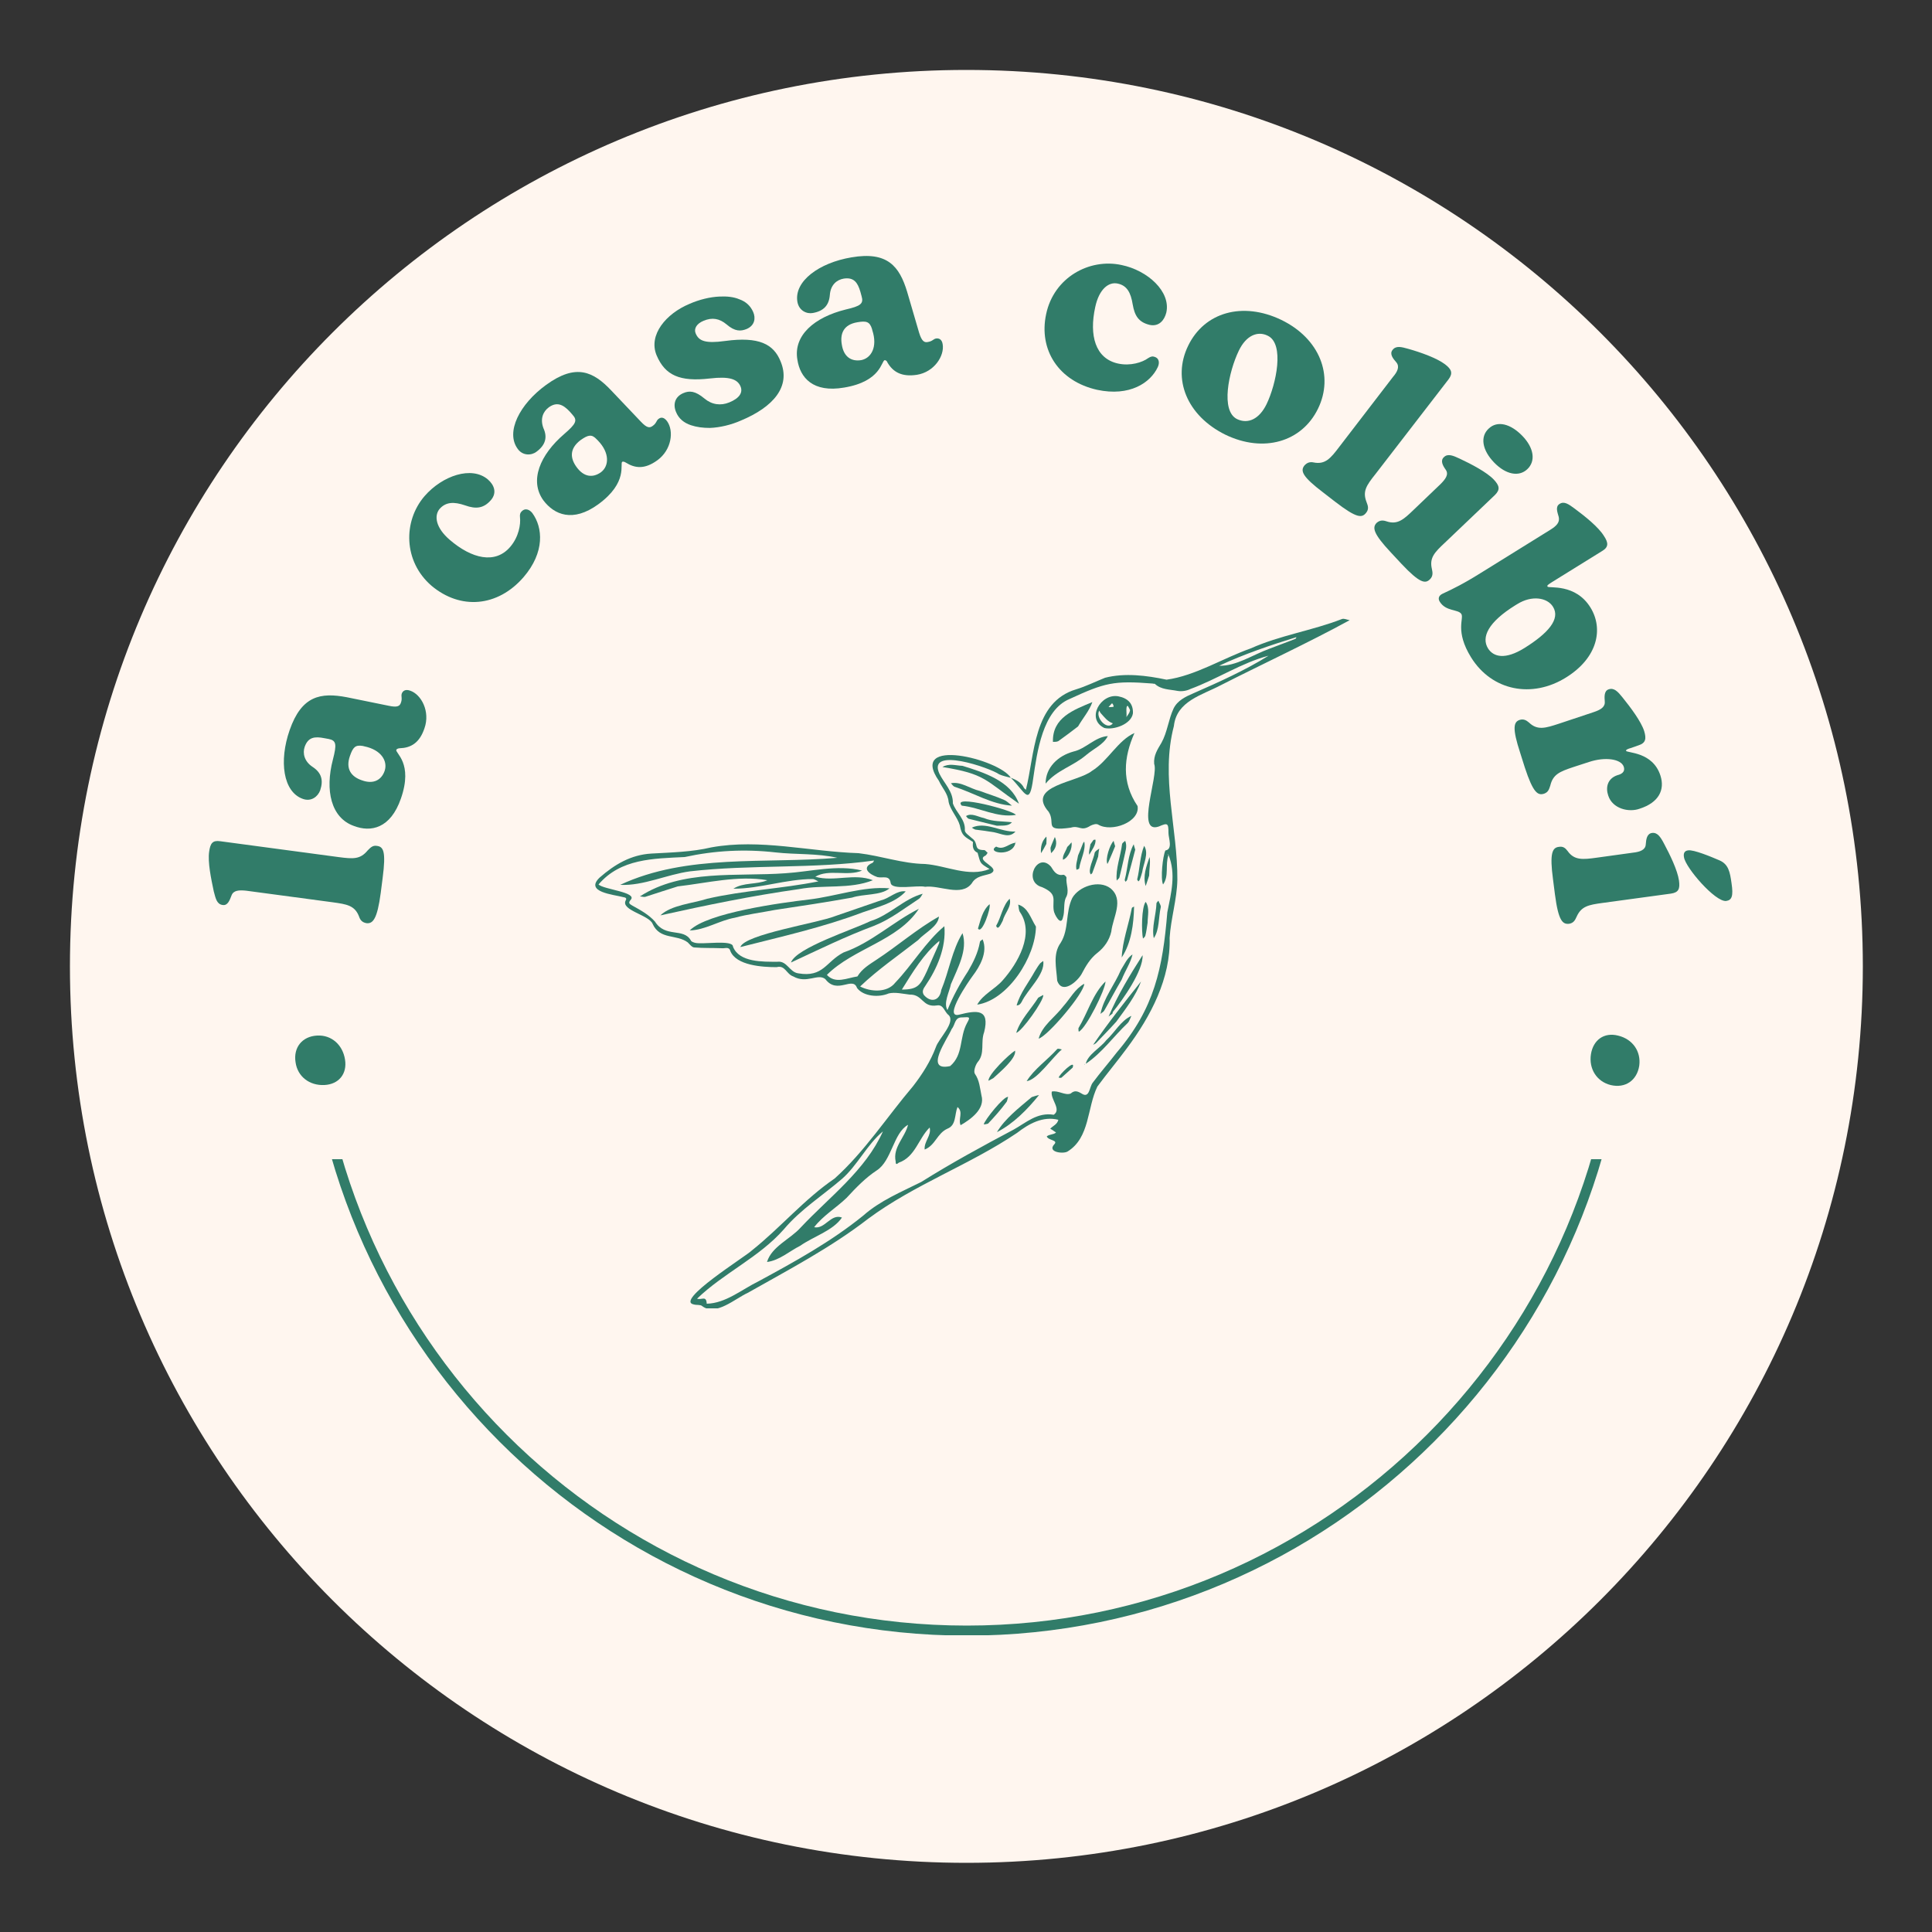 <?xml version="1.0" encoding="utf-8"?>
<!-- Generator: Adobe Illustrator 24.0.1, SVG Export Plug-In . SVG Version: 6.00 Build 0)  -->
<svg version="1.1" id="Capa_1" xmlns="http://www.w3.org/2000/svg" xmlns:xlink="http://www.w3.org/1999/xlink" x="0px" y="0px"
	 viewBox="0 0 500 500" style="enable-background:new 0 0 500 500;" xml:space="preserve">
<rect x="0" y="0" width="500" height="500" fill="#333333" stroke="none"/>
<style type="text/css">
	.st0{clip-path:url(#SVGID_2_);}
	.st1{fill:#FFF6EF;}
	.st2{fill:#317C69;}
	.st3{clip-path:url(#SVGID_4_);}
	.st4{clip-path:url(#SVGID_6_);}
</style>
<g>
	<defs>
		<rect id="SVGID_1_" x="18.1" y="18.1" width="464" height="464"/>
	</defs>
	<clipPath id="SVGID_2_">
		<use xlink:href="#SVGID_1_"  style="overflow:visible;"/>
	</clipPath>
	<g class="st0">
		<path class="st1" d="M250.1,18.1c-128.1,0-232,103.9-232,232s103.9,232,232,232s232-103.9,232-232S378.2,18.1,250.1,18.1"/>
	</g>
</g>
<g>
	<g transform="translate(74.889, 210.8)">
		<g>
			<path class="st2" d="M14.4,63.4c-0.6-3.8-3.5-6.4-7.2-6.2c-3.9,0.2-6.2,3.1-5.6,6.9c0.5,3.7,3.6,6.1,7.5,5.9
				C12.8,69.8,15,67.1,14.4,63.4z"/>
		</g>
	</g>
</g>
<g>
	<g transform="translate(72.783, 195.984)">
	</g>
</g>
<g>
	<g transform="translate(72.629, 180.113)">
		<g>
			<path class="st2" d="M25.9,51l0.5-3.9c0.9-6.9,0.2-8.1-1.5-8.3c-1.1-0.2-1.7,0.5-2.4,1.2c-1.9,2.3-3.7,2.2-7.5,1.7l-30.6-4.1
				c-2-0.3-2.6,0.5-2.9,2.7c-0.4,2.7,0.5,7,1.2,10.3c0.5,1.9,0.8,3.3,2.3,3.5c1.3,0.2,1.8-1.2,2.3-2.5c0.5-1.3,1.9-1.4,3.8-1.2
				l22.4,3c3.6,0.5,5.7,0.8,6.8,3.7c0.3,0.9,0.8,1.5,1.9,1.7C23.9,59,25,57.7,25.9,51z"/>
		</g>
	</g>
</g>
<g>
	<g transform="translate(74.362, 163.145)">
		<g>
			<path class="st2" d="M29.4,43.5c3.2-9.2-1.5-11.7-1.2-12.6c0.1-0.2,0.5-0.4,0.9-0.4c2.8-0.1,5.1-1.3,6.4-5.2
				c1.5-4.3-0.8-8.7-3.7-9.7c-1.4-0.5-2,0.2-2.2,0.8c-0.2,0.7,0.2,1.2-0.2,2.3c-0.3,0.9-0.9,1.3-3.2,0.8l-10.8-2.2
				C8.6,16,3.7,16.9,0.6,25.8c-2.8,8-1.7,16,3.4,17.8c2.2,0.8,3.9-0.6,4.5-2.2c0.9-2.7,0.3-4.6-2-6.1c-2.1-1.4-2.6-3.5-2-5.2
				c0.9-2.5,2.6-2.7,5.1-2.2l1.1,0.2c2,0.4,2.1,1.4,1.1,5.3c-2.1,8-0.5,15.1,5.4,17.2C21.6,52.3,26.7,51.3,29.4,43.5z M25.2,36.3
				c-0.8,2.4-2.9,3.6-5.9,2.5c-2.7-0.9-4.3-2.9-3.1-6.3c0.8-2.3,1.4-2.9,3.3-2.6l0.4,0.1C24.3,30.9,26,33.8,25.2,36.3z"/>
		</g>
	</g>
</g>
<g>
	<g transform="translate(84.742, 135.631)">
	</g>
</g>
<g>
	<g transform="translate(92.175, 122.094)">
		<g>
			<path class="st2" d="M43.3,27.3c5.6-6.5,5-12.9,2.3-16.6c-0.7-0.9-1.9-1.5-2.9-0.3c-0.2,0.2-0.4,0.7-0.3,1.4
				c0.2,1.8-0.3,5-2.5,7.6c-3.9,4.6-10,3.1-15.7-1.8c-3.6-3.1-4.1-6.2-2.6-8c1.6-1.8,3.7-1.9,6.6-0.9c2.8,1,4.8,0.8,6.7-1.4
				c1.6-1.9,0.8-3.9-0.8-5.3c-4.2-3.6-11.8-1-16.4,4.3c-5.6,6.5-5.5,16.9,1.8,23.2C27,35.8,36.6,35,43.3,27.3z"/>
		</g>
	</g>
</g>
<g>
	<g transform="translate(108.638, 102.607)">
		<g>
			<path class="st2" d="M46.2,27.9c7.8-5.7,5.5-10.5,6.2-11c0.2-0.1,0.6,0,0.9,0.2c2.4,1.5,4.9,1.8,8.2-0.6
				c3.7-2.7,4.3-7.6,2.5-10.1c-0.9-1.2-1.7-1-2.2-0.6c-0.6,0.4-0.5,1.1-1.5,1.8c-0.8,0.6-1.5,0.6-3.1-1.1l-7.6-8
				c-4.7-5-9.2-7.1-16.9-1.5c-6.9,5-10.5,12.2-7.4,16.5c1.3,1.9,3.6,1.8,4.9,0.8c2.3-1.7,2.9-3.7,1.8-6.1c-0.9-2.4-0.1-4.3,1.4-5.4
				c2.1-1.5,3.7-0.7,5.4,1.1l0.7,0.8c1.4,1.5,0.9,2.4-2.1,5c-6.3,5.4-9.1,12.1-5.4,17.2C34.8,30.6,39.6,32.7,46.2,27.9z M46.9,19.6
				c-2.1,1.5-4.4,1.3-6.3-1.3c-1.7-2.3-1.9-4.8,1-7c2-1.4,2.9-1.6,4.2-0.2l0.3,0.3C49.2,14.6,49,18,46.9,19.6z"/>
		</g>
	</g>
</g>
<g>
	<g transform="translate(132.224, 85.847)">
		<g>
			<path class="st2" d="M59.5,23c8.4-3.5,13-8.8,10.3-15.3C68,3.2,64.2,1.2,55.4,2.4c-5.1,0.7-6.8,0-7.6-2c-0.5-1.2,0.3-2.5,2-3.2
				c2.3-1,4.2-0.6,6,0.9C58,0,59.5-0.1,61-0.7c2.1-0.9,2.4-2.8,1.7-4.4c-0.7-1.6-1.9-2.7-3.6-3.3C57.7-9,55.9-9.2,54-9.1
				c-2.5,0.1-5.3,0.8-7.8,1.9c-6,2.5-10.7,8-8.5,13.3c2.2,5.2,6,6.9,13.8,6c5.1-0.6,7.1,0.2,7.9,2c0.7,1.6-0.2,3.1-2.9,4.2
				c-2.2,0.9-4.5,0.6-6.4-1c-2.4-2-3.9-2.1-5.5-1.4c-2.1,0.9-2.7,2.8-1.9,4.8c0.7,1.8,2.1,2.9,3.9,3.5c1.5,0.5,3.1,0.7,4.9,0.7
				C54.1,24.8,57,24.1,59.5,23z"/>
		</g>
	</g>
</g>
<g>
	<g transform="translate(155.064, 76.103)">
		<g>
			<path class="st2" d="M63.4,24.2c9.6-1.6,9.6-6.9,10.5-7.1c0.2,0,0.6,0.2,0.7,0.6c1.4,2.4,3.6,3.8,7.6,3.2
				c4.5-0.7,7.2-4.9,6.7-7.9c-0.2-1.4-1.1-1.6-1.7-1.5c-0.7,0.1-0.9,0.7-2.1,0.9c-0.9,0.2-1.6-0.1-2.3-2.4L79.7-0.6
				c-2-6.6-5.1-10.5-14.4-8.9c-8.4,1.4-14.9,6.2-14,11.5c0.4,2.3,2.4,3.2,4,2.9c2.8-0.5,4.2-2,4.4-4.7c0.2-2.6,1.8-3.9,3.6-4.2
				c2.6-0.4,3.6,1,4.3,3.4l0.3,1.1c0.6,2-0.2,2.6-4.1,3.5c-8.1,2-13.6,6.7-12.5,13C52,21.6,55.3,25.6,63.4,24.2z M67.8,17.1
				c-2.5,0.4-4.5-0.8-5-4c-0.5-2.8,0.4-5.2,4-5.8C69.1,6.9,70,7.1,70.6,9l0.1,0.4C72.1,13.7,70.4,16.6,67.8,17.1z"/>
		</g>
	</g>
</g>
<g>
	<g transform="translate(184.199, 72.106)">
	</g>
</g>
<g>
	<g transform="translate(199.642, 72.184)">
		<g>
			<path class="st2" d="M84.3,28.7c8.4,1.8,13.8-1.8,15.7-5.9c0.5-1.1,0.4-2.4-1.1-2.7c-0.3-0.1-0.8,0-1.4,0.4
				c-1.5,1.1-4.6,2.1-7.8,1.4c-5.9-1.3-7.5-7.3-5.9-14.6c1-4.7,3.5-6.6,5.8-6.1c2.4,0.5,3.4,2.3,3.9,5.4c0.5,2.9,1.5,4.6,4.4,5.3
				c2.4,0.5,3.8-1.2,4.3-3.2c1.2-5.4-4.8-10.9-11.6-12.3C82.3-5.4,73.1-0.4,71.1,9.1C69.1,18.4,74.4,26.5,84.3,28.7z"/>
		</g>
	</g>
</g>
<g>
	<g transform="translate(224.592, 77.283)">
		<g>
			<path class="st2" d="M92.5,35.2c9.9,4.8,19.8,1.9,24-6.7s0.4-18.2-9.5-23c-10-4.8-19.9-2-24.1,6.7C78.7,20.8,82.6,30.3,92.5,35.2
				z M95.6,31.2c-4.4-2.1-2.2-12.3,0.4-17.7c1.9-4,4.9-5.2,7.5-3.9c4.4,2.1,2.2,12.5-0.3,17.7C101.3,31.2,98.4,32.5,95.6,31.2z"/>
		</g>
	</g>
</g>
<g>
	<g transform="translate(251.575, 91.182)">
		<g>
			<path class="st2" d="M90.9,36.3l3.1,2.4c5.6,4.3,6.9,4.2,8,2.8c0.7-0.9,0.5-1.7,0.1-2.7c-1.1-2.8-0.1-4.3,2.3-7.3l18.9-24.5
				c1.2-1.6,0.8-2.6-0.9-3.9c-2.1-1.6-6.3-3.1-9.5-4c-1.8-0.5-3.2-0.9-4.1,0.3c-0.8,1,0.1,2.2,1,3.2c0.9,1.1,0.3,2.4-0.9,3.8
				L95,24.5c-2.2,2.9-3.6,4.6-6.6,4c-0.9-0.2-1.7,0-2.4,0.8C84.9,30.7,85.5,32.2,90.9,36.3z"/>
		</g>
	</g>
</g>
<g>
	<g transform="translate(265.485, 102.007)">
		<g>
			<path class="st2" d="M121.2,17.7c3,3.1,6.4,3.8,8.6,1.7c2.2-2.1,1.7-5.5-1.3-8.6c-3.1-3.2-6.5-4-8.7-1.9
				C117.5,11,118.1,14.5,121.2,17.7z M94.5,41l2.7,2.9c4.8,5.1,6.2,5.2,7.4,4c0.8-0.8,0.7-1.7,0.5-2.6c-0.7-2.9,0.6-4.3,3.4-6.9
				l12.9-12.3c1.4-1.4,1.2-2.4-0.3-4c-1.8-1.9-5.8-4-8.8-5.4c-1.7-0.8-3.1-1.4-4.1-0.4c-1,0.9-0.3,2.2,0.5,3.3
				c0.8,1.2-0.1,2.4-1.4,3.7l-6.9,6.6c-2.6,2.5-4.2,4-7.1,3c-0.9-0.3-1.7-0.3-2.5,0.4C89.6,34.5,89.9,36.1,94.5,41z"/>
		</g>
	</g>
</g>
<g>
	<g transform="translate(277.706, 113.918)">
		<g>
			<path class="st2" d="M103,56.2c5.4,8.7,15.8,10.7,24.6,5.2c8.2-5.1,9.7-12.6,6.3-18.1c-3.9-6.3-10.8-4.9-11.1-5.4
				c-0.2-0.3,0.1-0.5,1.2-1.2l12.9-8c1.7-1,1.7-2.1,0.5-3.9c-1.4-2.3-4.9-5.1-7.6-7.1c-1.5-1.1-2.7-2-3.9-1.2
				c-1.1,0.7-0.6,2-0.2,3.4c0.3,1.4-0.6,2.3-2.2,3.3L106.1,34c-5.1,3.2-7.8,4.5-10.4,5.7c-1.1,0.5-1.3,1.3-0.8,2.1
				c1.6,2.6,4.8,1.9,5.6,3.2C101.2,46.2,98.8,49.4,103,56.2z M107.4,53.9c-1.8-2.9,0-6.8,7.1-11.2l0.5-0.3c3.7-2.3,7.7-1.7,9.2,0.7
				c2,3.2-1.3,6.9-7.4,10.7C111.8,56.9,108.8,56.1,107.4,53.9z"/>
		</g>
	</g>
</g>
<g>
	<g transform="translate(293.214, 139.404)">
		<g>
			<path class="st2" d="M100.2,55.4l1.2,3.8c2.2,6.7,3.4,7.3,5,6.8c1.1-0.4,1.3-1.2,1.6-2.1c0.7-2.9,2.4-3.6,6-4.8l4-1.3
				c4.2-1.4,8.3-0.8,9,1.2c0.5,1.5-0.8,2-1.6,2.2c-2.7,0.9-3.1,3.3-2.4,5.3c1.1,3.4,5.3,4.4,8.1,3.4c5-1.6,6.6-4.9,5.4-8.6
				c-2-6.2-8.7-5.8-8.9-6.4c-0.1-0.3,0.8-0.6,1.2-0.7l2-0.7c1.9-0.6,2.1-1.7,1.5-3.7c-0.8-2.5-3.5-6.1-5.6-8.7
				c-1.2-1.5-2.2-2.6-3.6-2.1c-1.2,0.4-1.1,1.9-1,3.2c0.1,1.4-1.1,2.1-2.9,2.7l-9,3c-3.4,1.1-5.5,1.8-7.7-0.3
				c-0.7-0.6-1.4-1-2.4-0.7C98.5,47.4,98.1,49,100.2,55.4z"/>
		</g>
	</g>
</g>
<g>
	<g transform="translate(300.818, 163.769)">
		<g>
			<path class="st2" d="M135,58.1c0.4,2.7,8.1,11.6,10.9,11.3c1.5-0.2,1.9-1.3,1.4-4.6c-0.4-2.9-0.8-4.9-3.1-5.9
				c-2.3-1-6.7-2.8-8.1-2.6C135.1,56.4,134.8,57.1,135,58.1z M101.1,63.8l0.5,3.9c0.9,6.9,2,7.8,3.7,7.6c1.1-0.2,1.5-0.9,1.9-1.8
				c1.2-2.7,3-3.1,6.8-3.6l17.6-2.4c2-0.3,2.4-1.2,2.1-3.4c-0.4-2.7-2.3-6.6-3.9-9.6c-0.9-1.7-1.7-2.9-3.1-2.7
				c-1.3,0.2-1.5,1.6-1.6,3c-0.1,1.4-1.5,1.9-3.3,2.1l-9.4,1.3c-3.6,0.5-5.8,0.7-7.5-1.7c-0.6-0.8-1.2-1.3-2.3-1.1
				C100.9,55.6,100.2,57.1,101.1,63.8z"/>
		</g>
	</g>
</g>
<g>
	<g transform="translate(303.049, 181.393)">
	</g>
</g>
<g>
	<g transform="translate(302.737, 197.409)">
		<g>
			<path class="st2" d="M109,75.4c-0.6,3.8,1.5,7.1,5.1,8c3.8,0.9,6.8-1.2,7.4-5c0.5-3.7-1.7-6.9-5.5-7.8
				C112.4,69.7,109.6,71.7,109,75.4z"/>
		</g>
	</g>
</g>
<g>
	<defs>
		<rect id="SVGID_3_" x="153.3" y="159.8" width="196" height="178.8"/>
	</defs>
	<clipPath id="SVGID_4_">
		<use xlink:href="#SVGID_3_"  style="overflow:visible;"/>
	</clipPath>
	<g class="st3">
		<path class="st2" d="M261.6,201.3c1.4,0.5,2.7,1.2,3.4,2.6c0.1,0.2,0.3,0.3,0.5,0.5c2.3-9.1,1.9-22.7,13-26c2.6-0.8,5-2,7.5-3
			c5.1-1.3,10.7-0.6,15.9,0.5c7.4-1,14.7-5.6,21.8-8.1c7.6-3.4,15.9-4.6,23.6-7.6c0.6-0.2,1.3,0.2,2,0.3
			c-10.8,5.9-22.3,11.2-33.3,16.8c-4.9,2.6-11.5,4.1-12.2,10.6c-3.5,13.3,1,26.5,0.9,39.8c-0.1,5-1.7,10.1-2,15
			c0.3,10.5-4.9,20.3-11,28.5c-2.5,3.4-5.2,6.6-7.7,10c-2.7,5.5-1.9,13.2-7.7,16.8c-1.1,0.7-5.3,0.2-3.5-1.8c1.2-1.2-1.5-1-1.9-2.1
			c0.7-0.6,1.7-0.4,2.4-1c-0.2-0.2-0.5-0.3-0.7-0.5c-0.3-0.2-0.5-0.3-0.8-0.5c0.8-0.8,1.8-1.1,2.1-2.3c-4-1-7.6,1-10.7,3.4
			c-12.3,8.3-26.5,13.3-38.5,22.2c-9.7,7.5-20.6,13.2-31.2,19.2c-3.3,1.5-8.3,6.1-11.8,3.4c-0.4-0.4-1.4-0.2-2.1-0.4
			c-5.2-0.9,13.5-12.5,15-14c7.4-5.9,13.5-13.2,21.4-18.6c7.8-7,13.5-15.9,20.3-23.9c2.4-3.1,4.5-6.4,5.9-10.1
			c0.7-2.2,5.2-6.4,3.3-8.3c-1.1-0.8-1.3-2.8-3-2.5c-3.9,0.6-3.6-2.9-7.1-2.8c-1.7-0.2-3.8-0.7-5.4-0.3c-2.6,1.1-6.5,0.8-8.2-1.4
			c-1.1-3.2-5.1,1.8-8.2-2.3c-1.9-1.6-4.8,1.3-8.3-0.7c-1.8-0.6-2.1-3-4.3-2.4c-3.6,0-10.5-0.4-12-4.2c-0.3-1.2-1.4-0.6-2.2-0.7
			c-2.4-0.1-4.7,0-7.1-0.2c-0.6,0-1.2-0.8-1.7-1.3c-2.9-2.2-7.2-0.6-9.1-4.8c-0.9-2.3-8.2-3.5-7-6c0.3-0.5,0.2-0.8-0.5-0.9
			c-2.6-0.7-10.2-1.3-6.2-5.1c3.9-3.4,8.1-5.9,13.4-6.2c5.2-0.3,10.4-0.4,15.5-1.6c12.6-2.3,25.4,1.1,38.1,1.5
			c5.9,0.7,11.3,2.7,17.2,2.8c5.5,0.4,11.3,3.5,16.7,1.3c-2.7-1.6-2.3-1.5-3.1-4.2c-1.3-0.6-1.3-1.7-1.2-2.8
			c-2.1-1.4-2.9-1.5-3.4-4.3c-0.6-2.1-2.5-4-2.9-6.1c-0.2-2.2-1.7-3.6-2.5-5.4C234.9,190.5,258.7,196.5,261.6,201.3
			c-1.1-0.3-2.1-0.5-3-0.9c-2.4-1.7-18.7-7.3-15.5-0.2c1.2,2.5,3.6,4.6,3.5,7.7c0.8,2.4,3.3,4.1,3.1,7c0,0.7,1.2,1.4,1.8,2
			c2,1.4,0.2,3.1,3.2,3.1c0.3,0,0.6,0.5,0.9,0.7c-0.2,0.3-0.4,0.7-0.7,0.8c-2.5,1.3,4.5,3.1,1.4,4.6c-1.8,0.6-3.7,0.6-4.8,2.5
			c-2.7,3.6-8.3,0.4-12.1,0.9c-1.9-0.5-8.6,1-8.9-1c-0.3-2.1-2-1.2-3.4-1.5c-2.1-0.7-4.3-2.4-1.3-3.7c0.2-0.1,0.3-0.4,0.4-0.6
			c-15.5,2.2-31.9,1-47.6,2.8c-6,0.8-12.1,3.8-18.1,3.5c17.3-8.1,37.6-5.4,56.2-7c-5.2-1.2-10.7-0.8-16-1.4
			c-7.9-0.9-15.7-0.5-23.5,1.2c-8.1,0.4-16.6,0.4-22.3,7.1c1.3,1.3,10.2,2,8.3,4c-0.8,0.9-0.1,1.1,0.5,1.5c2,1.1,4.2,2.3,5.8,4.1
			c2.7,4.3,7.4,1.5,9.3,4.9c0.1,0.3,0.7,0.5,1.1,0.6c1.9,0.5,9.8-0.9,9.8,1c1.6,4.1,7.8,3.9,11.5,3.9c2.5-0.3,3.1,2.7,5.4,3
			c6.5,1.1,7.1-3,11.7-5.4c7.2-2.5,12.9-8,19.5-11.3c-5.4,8.3-16.9,10.2-23.8,17.1c2.2,2.4,5.2,0.8,7.9,0.4c1.2-2,3.1-3.1,4.9-4.3
			c5.5-3.6,10.5-8,16.2-11.2c-0.2,2.6-3.7,4.2-5.4,6.1c-5,3.9-10.4,7.6-15,12c2.7,1.4,7,1.7,9.1-1c4.4-4.6,7.9-10.6,12.7-14.6
			c0.5,5.5-1.9,11-4.9,15.4c-0.5,0.7-1,1.5-0.4,2.4c1.8,2.1,4.1,1.5,4.5-1.3c2-4.8,2.8-10.4,5.5-14.7c1.4,4.4-1.3,9.1-3,13.2
			c-0.4,2-2,4.9-0.9,6.7c1.4-3.5,3.2-6.8,5.3-10c1.4-2.4,2.6-4.8,3.1-7.6c0-0.3,0.5-0.5,0.7-0.7c1.4,3.3-0.7,7-2.6,9.5
			c-0.9,1.2-7.7,11-3.5,10c4.7-1.2,8-1.5,6.5,4.5c-1,2.7,0.3,5.5-1.7,7.8c-0.6,0.8-1.1,2.4-0.7,3c1.2,1.7,1.3,3.7,1.7,5.6
			c1,3.5-2.8,6.2-5.4,7.7c-0.7-1.6,0.8-3.4-0.8-4.7c-0.8,2-0.3,4.7-2.6,5.6c-2.7,1.2-3.1,4.3-5.9,5.4c-0.2-2.1,1.8-3.6,1.3-5.7
			c-2.9,2.8-3.7,7.6-8,9.1c-0.5,0.4-0.8,0.6-0.8-0.3c-0.8-3.7,2.4-6.2,3.2-9.5c-3.8,2.1-4.2,9.3-8.1,11.8c-2.9,1.9-5.4,4.5-7.8,7.1
			c-2.7,2.6-6.1,4.6-8.4,7.6c2.8,0.6,4.3-3.6,7.2-2.5c-2.3,3.4-7.4,4.9-10.8,7.3c-2.8,1.4-5.4,3.8-8.6,4.2c1.2-4,6-5.9,8.7-8.9
			c7.4-7.9,16.8-14.8,21.3-24.9c-4.1,3.4-6.6,8.8-10.6,12.3c-5,4.3-10.7,7.9-15,13c-6.4,7.3-15.7,11.4-22.5,18
			c1.2,0.4,2.4-0.9,2.5,1.3c4.9-0.1,9.1-3.7,13.4-5.8c9.4-5.1,18.7-10.2,27.1-17c4.4-3.9,9.8-6.1,15-8.7c7.8-4.9,15.9-9.3,24-13.6
			c3.2-1.8,6.1-4.5,10.3-3.8c2.1-1.4-0.9-4-0.5-6c1.6-0.4,3.5,1.1,4.9,0.5c1-0.9,1.8-0.6,2.8,0c2.1,1.4,2-1.7,2.9-2.8
			c2-2.7,4.2-5.2,6.2-7.8c9.8-11.5,11.9-21.8,13.1-36.3c1-5,2.3-9.9,0.3-14.9c-0.1-0.1-0.2-0.1-0.3-0.1c0.1,0.1,0.2,0.1,0.3,0.2
			c-0.9,2.5,0.2,5.4-1.4,7.6c-0.7-1.5-0.1-7.3,0.6-8.8c2-0.3,0.8-3.2,0.8-4.5c0-2.6-0.2-2.7-2.5-1.7c-6.1,2.1,0-13.1-1.2-16.2
			c-0.2-2.2,0.9-3.8,1.9-5.5c1.5-2.7,1.8-6,3.1-8.8c1-2.1,3.1-3.1,5.2-4c6.6-2.9,13.3-5.9,19.4-9.7c-6.9,1.8-13.4,6.1-20.2,8.6
			c-1,0.5-2.3,0.7-3.4,0.5c-2-0.4-4.2-0.3-5.8-1.8c-0.1-0.1-0.4,0-0.6-0.1c-10.1-0.8-12.4-0.2-21.5,4c-7,2.9-8.4,13.8-9.4,20.5
			C266.4,208.9,265.4,205.1,261.6,201.3 M245.9,275.9c3.5-3,2.3-7.4,4.4-11.2c0.9-1.6,0.6-1.5-1.2-1.4c-2.1-0.1-1.8,1.8-2.8,3
			C245.2,268.9,239,277.4,245.9,275.9 M239.9,251.3c1-2.4,2.1-4.7,3.1-7.1c0.1-0.2,0.1-0.5,0.1-0.7c-4.1,3.4-6.9,8.1-9.7,12.6
			C237.6,256.1,238.2,254.9,239.9,251.3 M328.5,167.9c2.3-0.9,4.6-1.7,6.8-2.6c0.1-0.1,0.2-0.3,0.2-0.4c-6.8,2.1-13.6,4.4-20,7.4
			C320,172.4,324.1,169.5,328.5,167.9"/>
	</g>
</g>
<path class="st2" d="M294.4,208.6c0.7,4.1-6.7,6.9-10.2,4.8c-0.5-0.3-1.4,0-2,0.3c-2.5,1.6-2.8-0.2-5.1,0.5c-7.2,1-3.8-1.1-5.7-4.1
	c-6-6.8,7.5-7.6,11.2-10.6c4.1-2.5,6.7-7.9,11-9.8C290.8,196,290.2,202.4,294.4,208.6"/>
<path class="st2" d="M273.6,253.8c-0.2-3.3-1.2-6.9,0.9-9.8c2.2-3.5,1.2-7.9,3-11.6c1.7-3,6.9-4.8,9.9-2.5c3.6,3,0.6,7.5,0.2,11.2
	c-0.5,2.2-1.8,4.1-3.6,5.5c-1.9,1.5-3,3.4-4.1,5.5C278.8,254,274.9,257.5,273.6,253.8"/>
<path class="st2" d="M175.4,229.4c-2.9,0.9-5.6,1.8-8.4,2.7c-0.4,0.1-0.9-0.1-1.4-0.1c10.9-7.1,25.1-5.1,37.6-6
	c6.5-0.4,13.5-2.3,19.9-0.7c-3.7,1.6-8.6-0.5-12.1,1.6c4.8,1.4,10.1-1,14.9,0.9c-6,2.4-12.8,1.1-19.1,2.3
	c-12.1,1.7-24.2,4.2-35.9,6.8c2.8-2.7,8.4-3.1,12.1-4.3c9.5-2.2,19.4-2.6,28.8-4.5c-0.5-0.2-1-0.6-1.5-0.6c-6.9,0-13.6,2.5-20.5,2.5
	c2.6-1.7,6-1,8.8-2.2C191,226.5,183.1,228.5,175.4,229.4"/>
<path class="st2" d="M200.5,235.5c-3.6,0.7-7,1.1-10.3,2c-4,0.7-7.7,3.2-11.7,3.3c4.5-4.6,23.9-7.2,30.8-8
	c6.9-0.8,14.1-3.5,20.9-2.9c-2.2,1.9-6.8,1.4-9.7,2.4C213.8,233.5,207.2,234.5,200.5,235.5"/>
<path class="st2" d="M269.7,229.6c-5.1-1.4-1.2-9.3,2.3-5.3c0.8,1.3,1.5,2.4,3.2,2.1c0.2-0.1,0.8,0.5,0.8,0.7
	c-0.2,1.8,0.9,3.5-0.2,5.3c-0.6,1.4-0.2,3.5-0.7,5c-0.5,2.5-2.3-0.8-2.4-1.8C272.3,232.8,273.8,231.4,269.7,229.6"/>
<path class="st2" d="M268.1,239.8c-0.1,7.8-7.2,19-15.2,20.2c1.5-2.7,4.6-4,6.6-6.3c3.9-4.4,8.3-12,4.5-17.6c-0.4-0.5-0.3-1.3-0.5-2
	C266.1,234.9,266.7,237.6,268.1,239.8"/>
<path class="st2" d="M216.1,237.1c4-1.4,7.9-2.7,11.9-4.1c2.2-0.5,4.2-2.7,6.4-2.3c-2.8,3-7.2,4-11.1,5.4c-10.3,3.9-21.1,6.3-31.7,9
	C192.7,241.8,211.6,238.9,216.1,237.1"/>
<path class="st2" d="M289.4,180.2c2.6,0.5,3.9,2,3.8,4.4c-0.4,2.8-4.9,4.4-7.4,3.8C281,186.1,284.8,179.4,289.4,180.2 M284.9,184.6
	c-0.2-0.2-0.3-0.5-0.4-0.7c-1.1,1.7,2,5.3,3.5,3.3C286.6,186.7,285.9,185.7,284.9,184.6 M291.9,182.7c-0.7-0.2-0.2,2.4-0.4,2.9
	c0.3-0.5,0.8-1,0.9-1.6C292.6,183.8,292.2,183.3,291.9,182.7 M287.8,182c-0.3,0.3-0.6,0.6-0.9,1c0.4,0,0.9,0,1.3-0.1
	C288.2,182.6,288.1,182.3,287.8,182"/>
<path class="st2" d="M226.2,239.6c-7.5,2.8-14.4,6.2-21.5,9.5c1.3-3.8,16.3-8.6,20.5-10.7c5-1.5,8.7-5.8,13.6-7.1
	c-0.3,0.5-0.6,1.1-1.1,1.4C234,235.1,230.5,237.9,226.2,239.6"/>
<path class="st2" d="M281.1,195.4c-3.4,2.9-7.6,3.9-10.5,7.4c0-4.2,3.2-7.2,7.2-8.3c3.2-0.7,5.6-3.8,8.9-4
	C285.6,192.7,283.1,193.7,281.1,195.4"/>
<path class="st2" d="M279,188c-1.7,1.3-3.4,2.6-5.1,3.8c-0.4,0.2-0.9,0.2-1.4,0.2c-0.2-6.3,5.4-8.3,10.2-10.3
	C281.9,184,280.2,185.9,279,188"/>
<path class="st2" d="M249.1,198.2c5.5,1.7,12.5,3.9,14.6,9.8c-8.9-6.2-8.7-7.7-19.8-9.5C245.6,197.5,247.2,198.1,249.1,198.2"/>
<path class="st2" d="M275.2,260.4c1.8-2,3-4.5,5.4-5.8c0,2.4-9.4,13.5-11.8,14.2C269.7,265.4,273.1,263.2,275.2,260.4"/>
<path class="st2" d="M288.9,264.4c-1.7,1.9-3.4,3.6-5.1,5.4c-0.2,0.3-0.6,0.4-0.9,0.6c3.8-5.6,8.2-11.1,12.4-16.4
	C293.9,257.8,291.3,261.1,288.9,264.4"/>
<path class="st2" d="M290.3,253.5c-1.6,2.7-3,5.4-4.5,8c-0.2,0.4-0.7,0.6-1,0.9c0.8-4.1,3.7-7.6,5.3-11.4c0.9-1.4,1.6-3.1,3-4
	C292.6,249.2,291.2,251.2,290.3,253.5"/>
<path class="st2" d="M253.6,204.7c2.1,0.8,4.2,1.4,6.2,2.3c0.8,0.3,1.4,1,2.1,1.5c-5.2-0.3-9.9-3.3-14.9-4.9
	c-0.4-0.2-0.6-0.6-0.9-0.9C248.7,202.2,251,204.1,253.6,204.7"/>
<path class="st2" d="M288,261.9c-0.1,0.2,0,0.3-0.1,0.4c-0.3,0.3-0.7,0.5-1,0.8c2.3-5.5,5.6-10.9,8.8-15.9
	C295.9,251.2,290.6,258.7,288,261.9"/>
<path class="st2" d="M281,275.3c0.5-2.4,3.8-4.1,5.3-6.1c2.2-2,3.7-5,6.5-6.3c-0.3,0.6-0.5,1.4-1,1.9
	C288.2,268.2,285.2,272.5,281,275.3"/>
<path class="st2" d="M279.1,266.1c2.4-4,3.7-8.9,7-12.1c0,2.1-5,12.1-6.9,13C279.1,266.8,279.1,266.5,279.1,266.1"/>
<path class="st2" d="M248.9,208.5c-2.8-3.1,13.6,1.3,14,2.4C258,211.7,253.7,209,248.9,208.5"/>
<path class="st2" d="M266.8,284.1c0.2-0.1,0.2-0.2,0.3-0.2c0.6-0.2,1.2-0.4,1.8-0.5c-3,3.7-6.6,7.4-10.9,9.6
	C260.1,289.5,263.6,286.8,266.8,284.1"/>
<path class="st2" d="M267.8,251.4c0.5-0.8,0.9-1.5,1.4-2.1c0.2-0.2,0.5-0.4,0.8-0.6c0.5,3.5-4.1,7.4-5.6,10.6
	c-0.3,0.5-0.6,0.9-1.3,0.9C264,257,266.2,254.3,267.8,251.4"/>
<path class="st2" d="M293.5,234.6c-0.1,4.5-0.7,9.4-3.2,13.2c0.2-4.3,1.8-8.5,2.6-12.7C292.9,234.9,293.1,234.8,293.5,234.6"/>
<path class="st2" d="M268.7,258.2c0.5-0.3,0.9-0.5,1.3-0.7c0.2,1.4-5.6,9.5-7,9.8C264,264,266.8,261.2,268.7,258.2"/>
<path class="st2" d="M274.8,271.6c-2.5,2.1-6.4,7.9-9.1,8.2c1.9-3.1,5.4-5.5,7.9-8.3C273.8,271.3,274.4,271.5,274.8,271.6"/>
<path class="st2" d="M258,213.7c-2.5-0.6-4.9-1.2-7.3-1.8c-0.3-0.1-0.5-0.5-0.7-0.7c1.4-0.9,3.1,0.2,4.6,0.5c2.4,1,4.8,0.8,7.3,1.1
	C260.9,213.9,259.5,213.6,258,213.7"/>
<path class="st2" d="M257.1,279c-0.5,0.3-0.9,0.5-1.3,0.7c0-1.7,5.3-6.8,6.9-7.8C263.1,273.9,258.6,277.6,257.1,279"/>
<path class="st2" d="M299.3,233.7c0.2-0.3,0.3-0.4,0.5-0.6c0.2,0.6,0.7,1.2,0.6,1.7c-0.6,2.6-0.3,5.8-1.8,8
	C298,240,299.2,236.8,299.3,233.7"/>
<path class="st2" d="M255.7,290.8c-0.4,0.1-0.8,0.2-1.1,0.2c0.1-1,5.3-7.5,6.3-7.1c-0.2,0.5-0.2,1.1-0.5,1.4
	C259,287.2,257.4,289,255.7,290.8"/>
<path class="st2" d="M257.3,215.4c-1.7-0.3-3.3-0.5-4.9-0.7c-0.3-0.1-0.6-0.3-0.9-0.5c3.6-1.7,7.5,1.2,11.3,1
	C261.2,217,259.3,215.8,257.3,215.4"/>
<path class="st2" d="M290.9,222c-0.4,1.7-0.8,3.5-1.2,5.1c-0.1,0.3-0.5,0.5-0.7,0.8c-0.3-3.1,1-6.3,1.4-9.5c0.1-0.3,0.5-0.5,0.8-0.8
	C291.8,219.1,291.2,220.4,290.9,222"/>
<path class="st2" d="M297,238.8c-0.2,1.2-0.3,2.3-0.6,3.4c-0.1,0.3-0.4,0.5-0.6,0.7c-0.4-1.8-0.4-8.1,0.7-9.5
	C297.6,235,297,237,297,238.8"/>
<path class="st2" d="M293.8,219.9c-0.7,2.7-1.4,5.3-2.1,7.8c-0.1,0.2-0.2,0.3-0.4,0.5c-0.1-0.2-0.3-0.4-0.2-0.6
	c0.8-3,0.8-6.4,2.3-9.1C293.5,218.9,293.6,219.3,293.8,219.9"/>
<path class="st2" d="M295.6,225.7c-0.2,0.8-0.4,1.3-0.6,1.9c-0.1,0.2-0.2,0.4-0.4,0.5c-0.1-0.2-0.3-0.4-0.3-0.5
	c0.7-2.8,0.7-6,1.8-8.7C297.4,220.9,295.9,223.5,295.6,225.7"/>
<path class="st2" d="M259.5,238.3c-0.4,0.7-1.2,2.7-1.7,1.3c1.3-2.2,1.7-5.3,3.5-7C261.9,234.6,260,236.3,259.5,238.3"/>
<path class="st2" d="M279,221.4c0.5-1.1,0.9-2.2,1.3-3.2c0.1-0.2,0.2-0.2,0.3-0.4c0.5,2.1-1,4.7-1.3,6.9c0,0.2-0.5,0.3-0.7,0.4
	C278.3,223.9,278.8,222.7,279,221.4"/>
<path class="st2" d="M256.1,234c0.4,1-2,8-3,6.3C253.8,238.1,254.2,235.7,256.1,234"/>
<path class="st2" d="M284.2,221.7c-0.5,1.5-1,2.8-1.5,4.2c-0.1,0.2-0.3,0.3-0.4,0.4c-0.9-1.1,0.8-4.1,1-5.6c0.2-0.5,0.8-0.8,1.2-1.1
	C284.3,220.4,284.3,221,284.2,221.7"/>
<path class="st2" d="M262.8,218.1c-0.7,3.8-7.7,2.6-5,1C259.8,220.1,261,218.3,262.8,218.1"/>
<path class="st2" d="M297.4,226.6c-0.3,1-0.6,1.8-0.9,2.7c-0.8-2.6,0.2-5.1,1-7.5C297.8,223.3,297.4,224.9,297.4,226.6"/>
<path class="st2" d="M288.6,219c-0.6,1.4-1.1,2.7-1.7,4c-0.1,0.2-0.2,0.4-0.3,0.6c-0.6-1.3,0.6-4.9,1.6-6
	C288.3,218,288.4,218.4,288.6,219"/>
<path class="st2" d="M276.2,219.2c0.4-0.4,0.8-0.8,1.1-1.2c0.3,1.5-0.8,4-2.2,4.5C274.9,221.4,275.8,220.4,276.2,219.2"/>
<path class="st2" d="M277.6,276.3c-1,0.9-2,1.8-2.9,2.6c-0.2,0.1-0.5,0-0.7,0C273.9,278.3,278.5,273.8,277.6,276.3"/>
<path class="st2" d="M273,216.6c0.7,1.6,0.3,3.1-1,4.2c0-0.5-0.2-1.1-0.1-1.5C272.2,218.4,272.6,217.6,273,216.6"/>
<path class="st2" d="M270.8,218.4c-0.5,0.9-0.9,1.7-1.4,2.4c-0.1-1.7,0.2-3.1,1.4-4.3C270.9,217.1,270.8,217.7,270.8,218.4"/>
<path class="st2" d="M282.2,218.5c0.3-0.4,0.5-0.7,0.7-1c0.1-0.2,0.4-0.2,0.6-0.2c0.2,1.3-1,2.8-1.6,3.9
	C281.7,220.3,282.1,219.4,282.2,218.5"/>
<path class="st2" d="M262.9,218.1c0-0.1,0-0.2,0.1-0.3C263,217.9,263,218,262.9,218.1"/>
<path class="st2" d="M280.8,275.3c0,0.1,0,0.2-0.1,0.3C280.7,275.5,280.7,275.4,280.8,275.3"/>
<g>
	<defs>
		<rect id="SVGID_5_" x="79.2" y="300" width="341" height="123.2"/>
	</defs>
	<clipPath id="SVGID_6_">
		<use xlink:href="#SVGID_5_"  style="overflow:visible;"/>
	</clipPath>
	<g class="st4">
		<path class="st2" d="M250.2,423.3c-94.3,0-171.1-76.8-171.1-171.1c0-94.3,76.8-171.1,171.1-171.1c94.3,0,171.1,76.8,171.1,171.1
			C421.3,346.5,344.5,423.3,250.2,423.3z M250.2,83.7c-92.9,0-168.5,75.6-168.5,168.5c0,92.9,75.6,168.5,168.5,168.5
			s168.5-75.6,168.5-168.5C418.7,159.3,343.2,83.7,250.2,83.7z"/>
	</g>
</g>
</svg>
